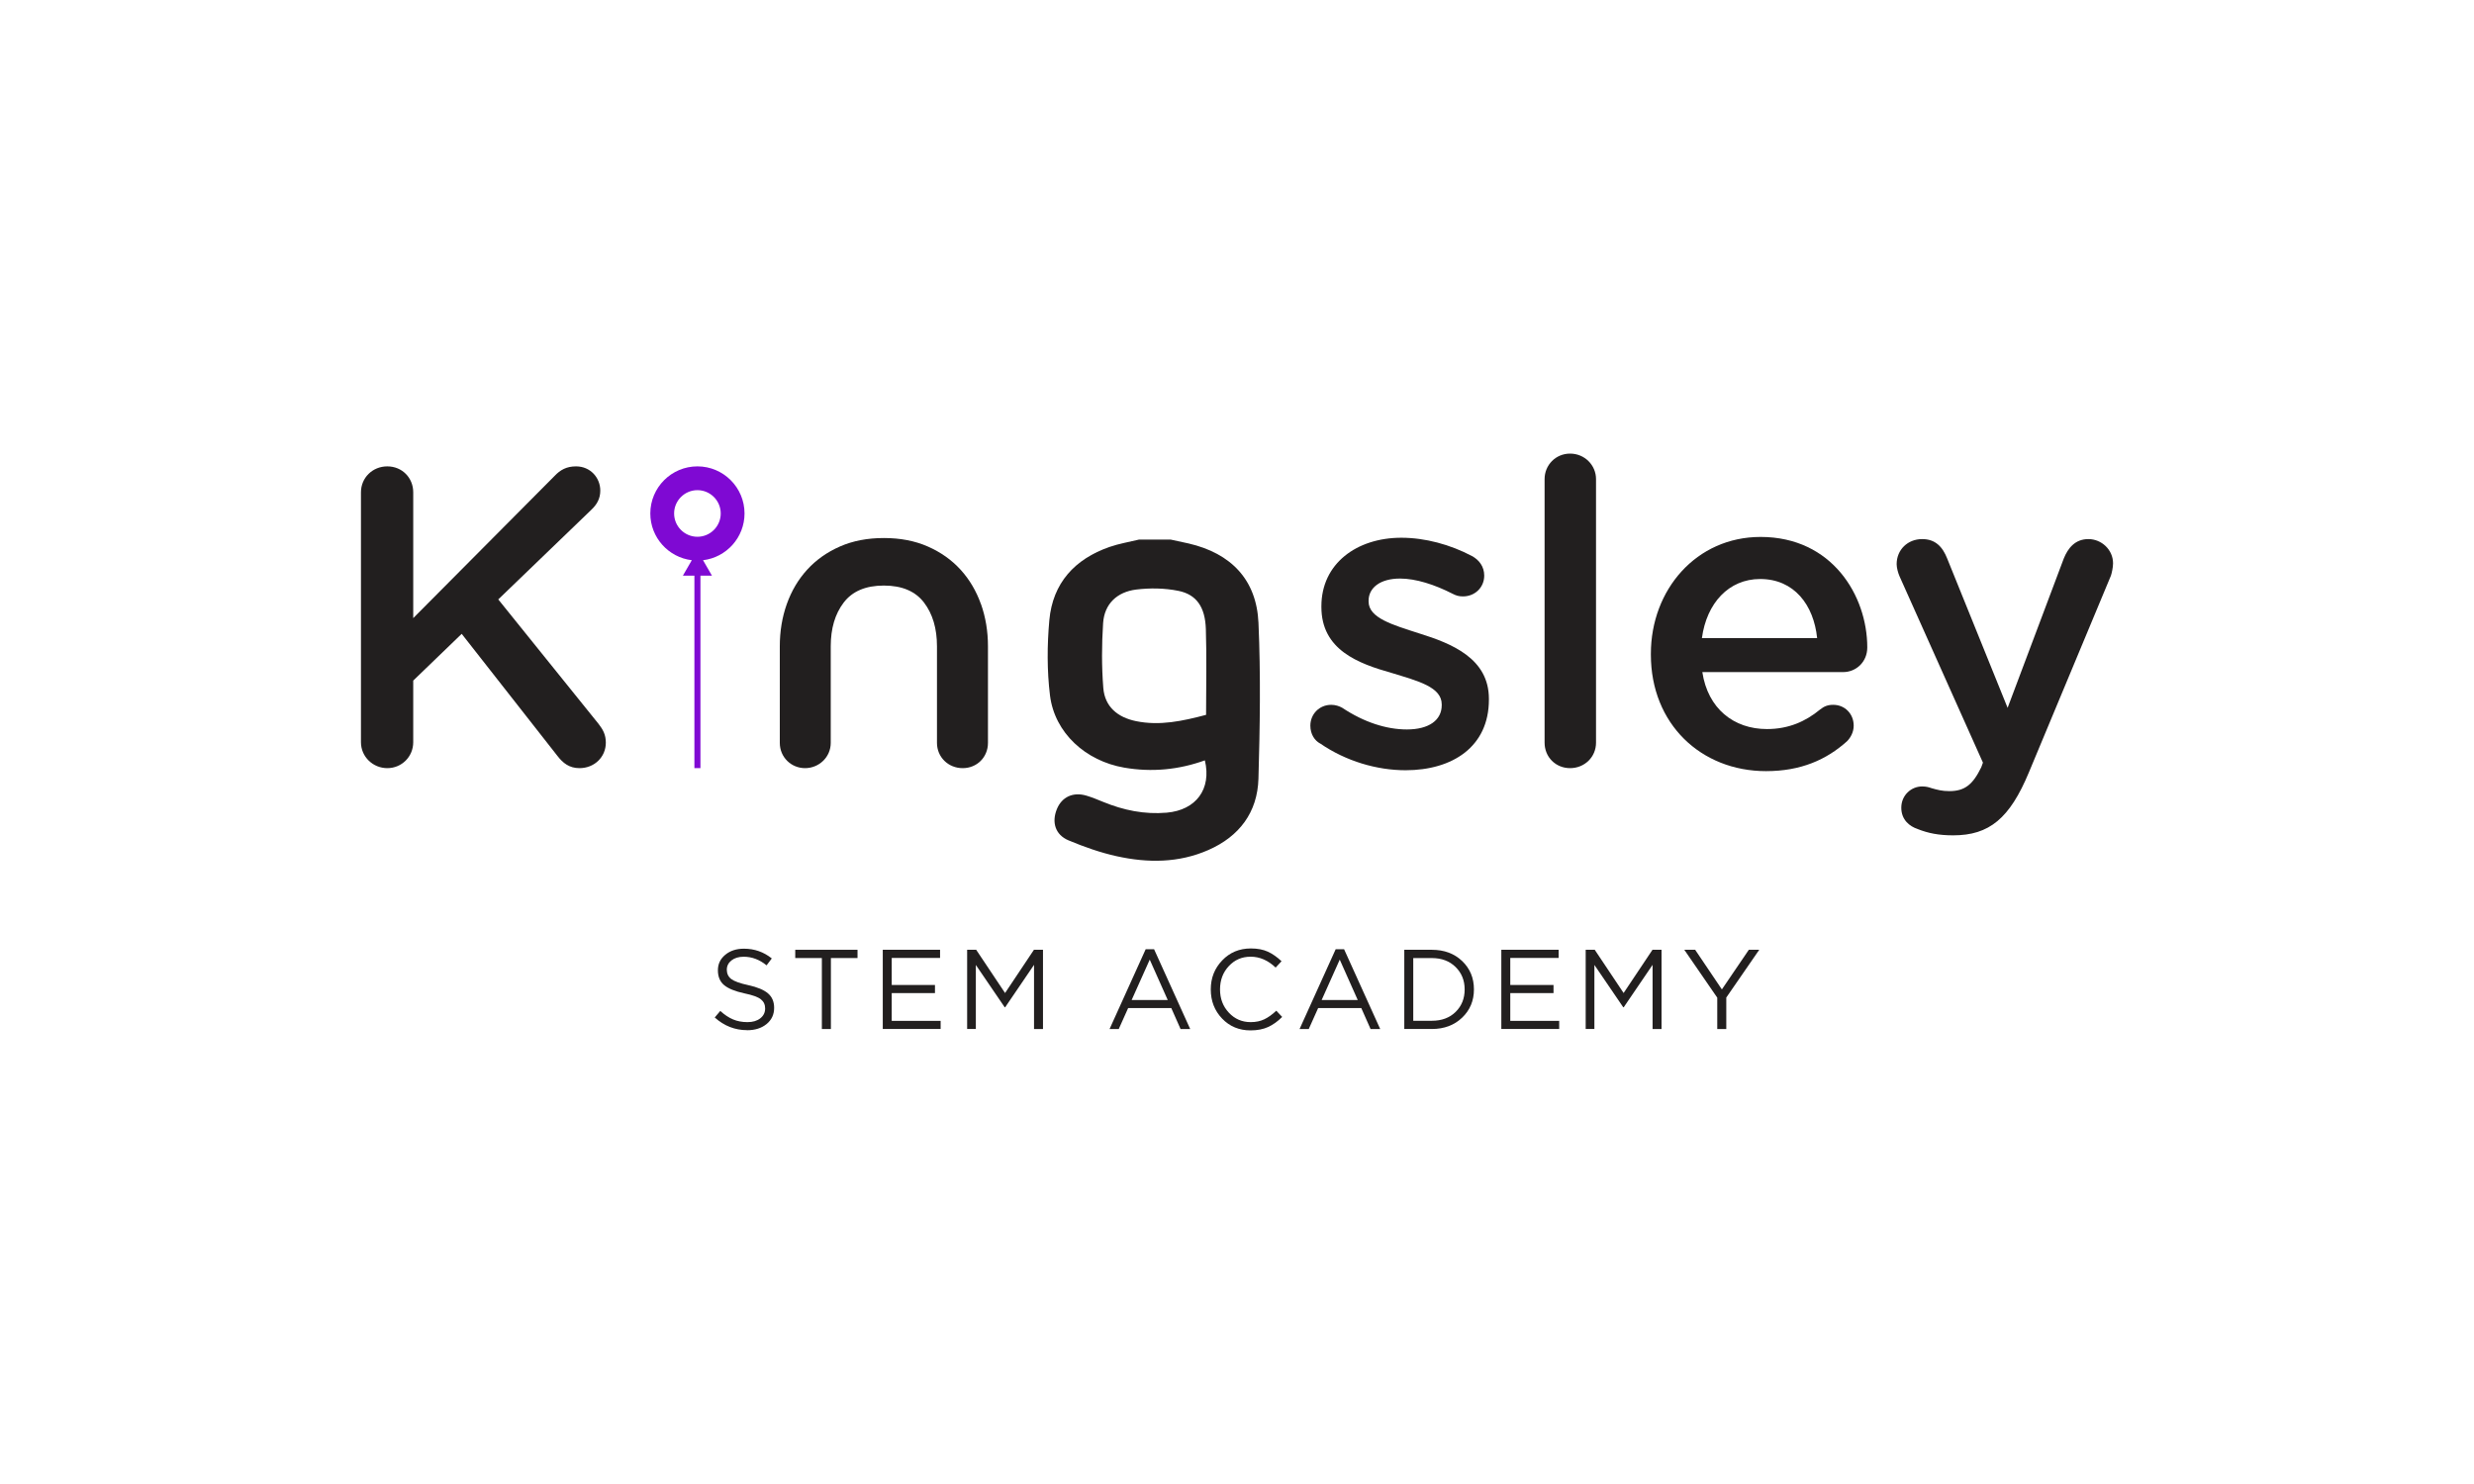 <?xml version="1.0" encoding="UTF-8"?> <svg xmlns="http://www.w3.org/2000/svg" id="Layer_1" data-name="Layer 1" viewBox="0 0 1000 600"><defs><style> .cls-1 { fill: #7f09d3; } .cls-2 { fill: #221f1f; } </style></defs><g><path class="cls-1" d="M300.94,207.6c0-10.5-8.54-19.04-19.04-19.04s-19.04,8.54-19.04,19.04c0,9.73,7.34,17.78,16.77,18.9l-3.6,6.24h4.65v77.83h2.44v-77.83h4.65l-3.6-6.24c9.43-1.12,16.77-9.17,16.77-18.9ZM281.9,217.02c-5.2,0-9.42-4.23-9.42-9.42s4.23-9.42,9.42-9.42,9.42,4.23,9.42,9.42-4.23,9.42-9.42,9.42Z"></path><path class="cls-2" d="M145.9,199.04c0-5.84,4.64-10.48,10.65-10.48s10.48,4.64,10.48,10.48v50.87l57.05-57.4c2.41-2.58,4.98-3.95,8.76-3.95,5.84,0,9.8,4.64,9.8,9.79,0,3.27-1.37,5.67-3.78,7.91l-37.46,36.09,40.56,50.35c1.72,2.23,2.92,4.3,2.92,7.56,0,5.84-4.64,10.31-10.65,10.31-4.13,0-6.7-2.06-8.94-4.98l-38.67-49.32-19.59,18.9v24.92c0,5.84-4.64,10.48-10.48,10.48s-10.65-4.64-10.65-10.48v-101.05Z"></path><path class="cls-2" d="M533.6,300.61c-2.23-1.2-3.95-3.78-3.95-7.22,0-4.64,3.61-8.42,8.42-8.42,1.72,0,3.26.52,4.47,1.2,8.76,5.84,17.87,8.76,26.12,8.76,8.94,0,14.09-3.78,14.09-9.8v-.34c0-7.05-9.62-9.45-20.28-12.72-13.4-3.78-28.36-9.28-28.36-26.64v-.34c0-17.19,14.26-27.67,32.31-27.67,9.62,0,19.76,2.75,28.53,7.39,2.92,1.55,4.98,4.3,4.98,7.91,0,4.81-3.78,8.42-8.59,8.42-1.72,0-2.75-.34-4.12-1.03-7.39-3.78-14.95-6.19-21.31-6.19-8.08,0-12.72,3.78-12.72,8.94v.34c0,6.7,9.8,9.45,20.45,12.89,13.23,4.12,28.18,10.14,28.18,26.46v.34c0,19.07-14.78,28.53-33.68,28.53-11.51,0-24.06-3.61-34.54-10.83Z"></path><path class="cls-2" d="M624.33,193.71c0-5.67,4.47-10.31,10.31-10.31s10.48,4.64,10.48,10.31v106.55c0,5.84-4.64,10.31-10.48,10.31s-10.31-4.47-10.31-10.31v-106.55Z"></path><path class="cls-2" d="M713.86,311.78c-26.29,0-46.57-19.07-46.57-47.09v-.34c0-25.95,18.39-47.26,44.34-47.26,28.87,0,43.13,23.72,43.13,44.68,0,5.84-4.47,9.97-9.79,9.97h-56.88c2.23,14.78,12.72,23.03,26.12,23.03,8.76,0,15.64-3.09,21.48-7.91,1.55-1.2,2.92-1.89,5.33-1.89,4.64,0,8.25,3.61,8.25,8.42,0,2.58-1.2,4.81-2.75,6.36-8.25,7.39-18.56,12.03-32.65,12.03ZM734.49,257.99c-1.37-13.4-9.28-23.89-23.03-23.89-12.72,0-21.65,9.79-23.54,23.89h46.57Z"></path><path class="cls-2" d="M775.04,335.15c-3.09-1.03-6.53-3.61-6.53-8.59s3.95-8.59,8.42-8.59c1.72,0,2.75.34,3.78.69,2.41.69,4.3,1.2,7.22,1.2,6.19,0,9.45-2.58,12.89-9.62l.69-1.89-33.68-75.27c-.69-1.55-1.2-3.61-1.2-4.98,0-5.84,4.47-10.14,10.31-10.14,5.33,0,8.25,3.09,10.14,7.91l24.4,60.32,22.68-60.32c1.72-4.3,4.64-7.91,9.97-7.91s9.97,4.3,9.97,9.8c0,1.72-.52,3.95-.86,4.98l-33.17,79.57c-7.73,18.56-15.98,25.43-30.59,25.43-5.84,0-10.14-.86-14.44-2.58Z"></path><path class="cls-2" d="M396.49,244.23c-1.89-5.32-4.64-9.96-8.24-13.91-3.61-3.95-8.01-7.07-13.22-9.36-5.21-2.29-11.13-3.43-17.77-3.43s-12.57,1.14-17.77,3.43c-5.21,2.29-9.62,5.41-13.22,9.36-3.61,3.95-6.35,8.59-8.24,13.91-1.89,5.32-2.83,11.02-2.83,17.09v39.04c0,5.79,4.6,10.21,10.21,10.21s10.38-4.43,10.38-10.21v-3.93h0v-35.12c0-7.21,1.74-13.11,5.24-17.69,3.49-4.58,8.9-6.87,16.23-6.87s12.73,2.29,16.23,6.87c3.49,4.58,5.24,10.48,5.24,17.69v26.4h0v12.64c0,5.79,4.6,10.22,10.39,10.22s10.22-4.43,10.22-10.22v-39.04c0-6.07-.94-11.76-2.83-17.09Z"></path><path class="cls-2" d="M460.38,218.17c4.28,0,8.57,0,12.85,0,2.42.52,4.84,1.01,7.25,1.57,17.1,3.98,27.43,14.62,28.2,32.09.93,20.96.59,42-.01,62.99-.39,13.6-7.7,23.34-20.24,28.85-11.99,5.27-24.49,5.27-36.96,2.53-6.67-1.46-13.24-3.79-19.55-6.43-5.38-2.25-6.89-7.3-4.74-12.61,2.01-4.96,6.57-7.09,12.01-5.46,2.27.68,4.48,1.6,6.68,2.5,8.25,3.39,16.72,5.15,25.72,4.37,11.84-1.03,18.21-9.52,15.42-21.15-10.61,3.82-21.46,4.86-32.6,2.94-15.6-2.69-28.14-14.05-30-29.22-1.23-10.02-1.17-20.36-.26-30.43,1.36-14.96,10.25-24.67,24.3-29.57,3.85-1.34,7.94-2.01,11.93-2.98ZM487.5,289.01c0-11.83.28-23.27-.09-34.69-.29-8.87-3.75-13.94-11.09-15.43-5.53-1.12-11.5-1.22-17.11-.52-7.57.95-12.81,5.69-13.33,13.57-.57,8.7-.61,17.51.08,26.2.61,7.61,5.79,11.89,13.19,13.42,9.64,1.99,18.91-.04,28.36-2.54Z"></path></g><g><path class="cls-2" d="M301.99,416.51c-4.91,0-9.28-1.71-13.09-5.13l2.24-2.65c1.71,1.56,3.42,2.7,5.15,3.43,1.72.73,3.67,1.1,5.84,1.1s3.86-.51,5.17-1.53,1.97-2.36,1.97-4c0-1.56-.58-2.79-1.74-3.71-1.16-.92-3.36-1.71-6.59-2.38-3.81-.82-6.56-1.94-8.24-3.34-1.68-1.4-2.52-3.4-2.52-5.99s.99-4.62,2.97-6.27c1.98-1.65,4.5-2.47,7.55-2.47,4.24,0,7.99,1.31,11.26,3.94l-2.11,2.79c-2.84-2.32-5.92-3.48-9.25-3.48-2.04,0-3.69.5-4.94,1.49-1.25.99-1.88,2.25-1.88,3.78s.6,2.84,1.81,3.75c1.2.91,3.5,1.74,6.89,2.47,3.63.79,6.28,1.9,7.94,3.32,1.66,1.42,2.49,3.36,2.49,5.84,0,2.72-1.02,4.9-3.07,6.57-2.04,1.66-4.67,2.49-7.87,2.49Z"></path><path class="cls-2" d="M332.2,416.05v-28.7h-10.76v-3.34h25.17v3.34h-10.76v28.7h-3.66Z"></path><path class="cls-2" d="M356.82,416.05v-32.04h23.16v3.29h-19.54v10.94h17.48v3.29h-17.48v11.21h19.77v3.29h-23.39Z"></path><path class="cls-2" d="M390.92,416.05v-32.04h3.66l11.67,17.48,11.67-17.48h3.66v32.04h-3.62v-25.95l-11.67,17.16h-.18l-11.67-17.12v25.9h-3.52Z"></path><path class="cls-2" d="M448.49,416.05l14.6-32.27h3.39l14.6,32.27h-3.89l-3.75-8.47h-17.44l-3.8,8.47h-3.71ZM457.41,404.33h14.6l-7.28-16.34-7.32,16.34Z"></path><path class="cls-2" d="M505.47,416.6c-4.61,0-8.44-1.59-11.49-4.78-3.05-3.19-4.58-7.12-4.58-11.78s1.54-8.52,4.62-11.74c3.08-3.22,6.94-4.83,11.58-4.83,2.68,0,4.97.43,6.86,1.3,1.89.87,3.74,2.16,5.54,3.87l-2.38,2.56c-3.08-2.93-6.44-4.39-10.07-4.39s-6.49,1.27-8.86,3.8c-2.37,2.53-3.55,5.68-3.55,9.43s1.19,6.86,3.57,9.4c2.38,2.55,5.32,3.82,8.83,3.82,2.07,0,3.91-.38,5.49-1.14,1.59-.76,3.2-1.92,4.85-3.48l2.38,2.52c-1.8,1.8-3.69,3.16-5.67,4.07-1.98.91-4.36,1.37-7.14,1.37Z"></path><path class="cls-2" d="M525.29,416.05l14.6-32.27h3.39l14.6,32.27h-3.89l-3.75-8.47h-17.44l-3.8,8.47h-3.71ZM534.21,404.33h14.6l-7.28-16.34-7.32,16.34Z"></path><path class="cls-2" d="M567.62,416.05v-32.04h11.12c5,0,9.09,1.52,12.27,4.55,3.17,3.04,4.76,6.86,4.76,11.46s-1.59,8.39-4.78,11.44c-3.19,3.05-7.27,4.58-12.24,4.58h-11.12ZM571.24,412.71h7.51c4,0,7.21-1.2,9.63-3.59,2.43-2.39,3.64-5.42,3.64-9.08s-1.22-6.65-3.66-9.06c-2.44-2.41-5.65-3.62-9.61-3.62h-7.51v25.35Z"></path><path class="cls-2" d="M606.84,416.05v-32.04h23.16v3.29h-19.54v10.94h17.48v3.29h-17.48v11.21h19.77v3.29h-23.39Z"></path><path class="cls-2" d="M640.94,416.05v-32.04h3.66l11.67,17.48,11.67-17.48h3.66v32.04h-3.62v-25.95l-11.67,17.16h-.18l-11.67-17.12v25.9h-3.52Z"></path><path class="cls-2" d="M694.12,416.05v-12.68l-13.32-19.36h4.39l10.8,16.02,10.89-16.02h4.21l-13.32,19.31v12.72h-3.66Z"></path></g></svg> 